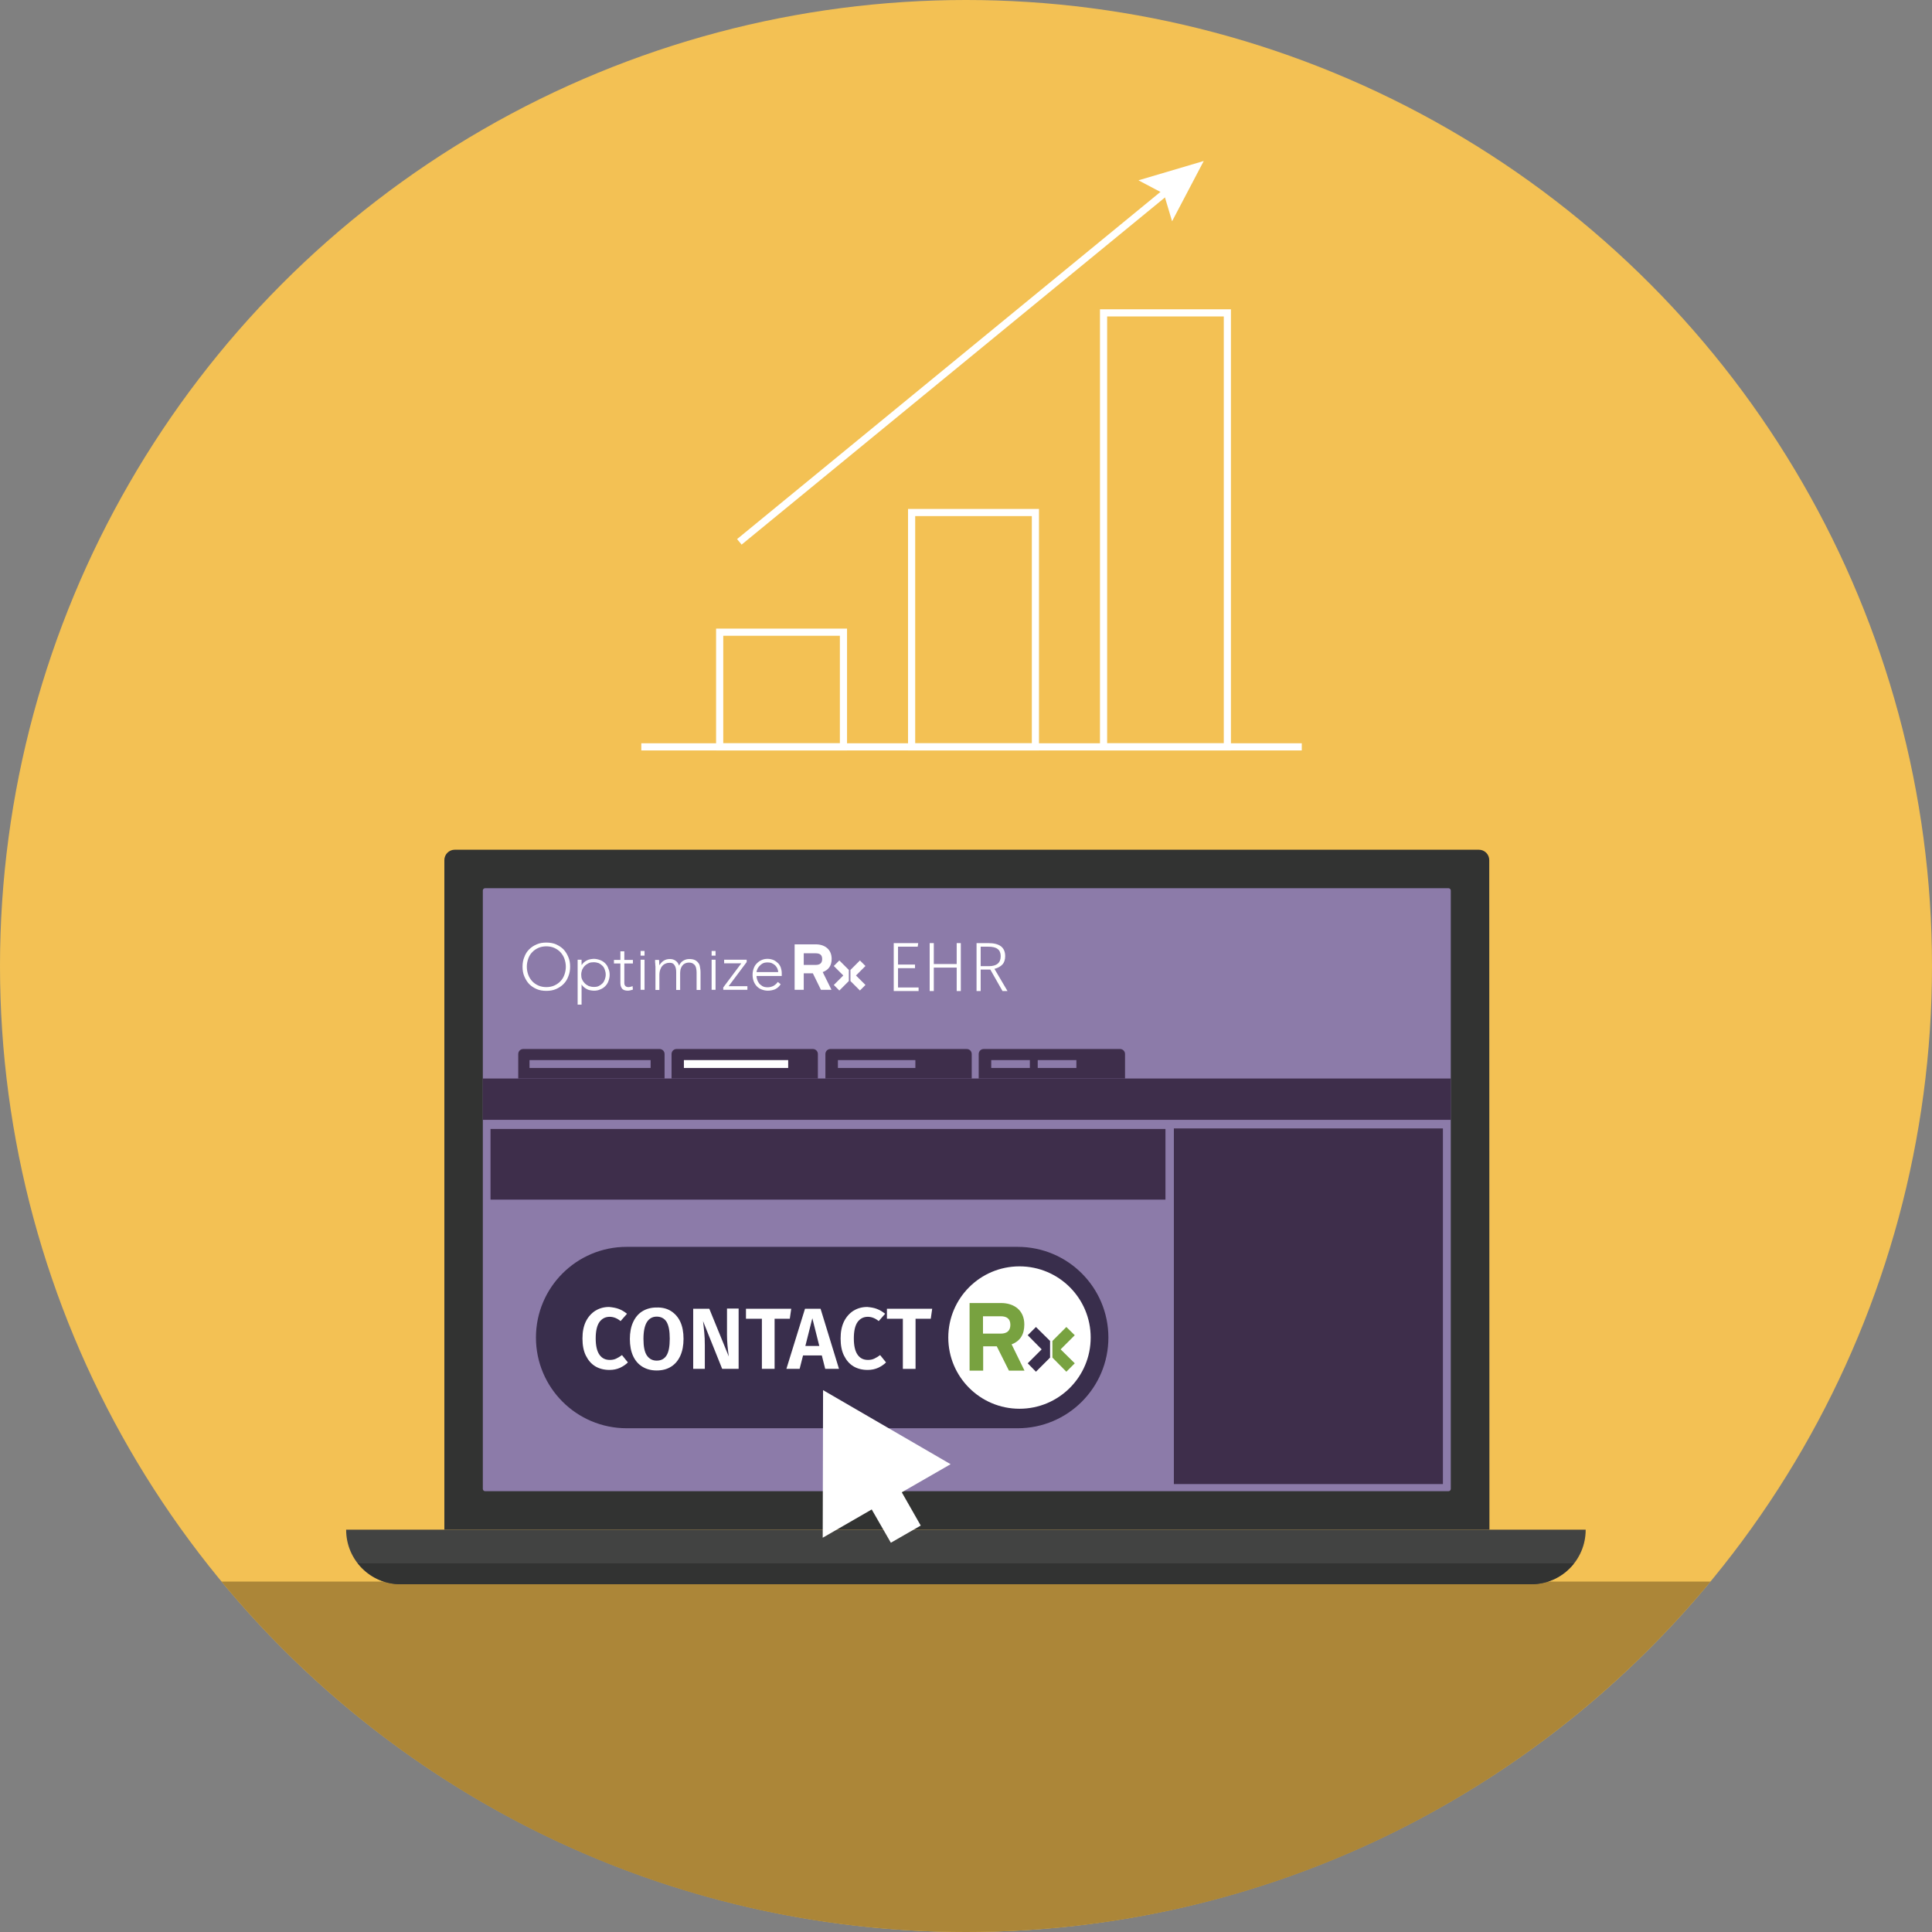<?xml version="1.0" encoding="utf-8"?>
<!-- Generator: Adobe Illustrator 26.4.1, SVG Export Plug-In . SVG Version: 6.00 Build 0)  -->
<svg version="1.1" id="Layer_1" xmlns="http://www.w3.org/2000/svg" xmlns:xlink="http://www.w3.org/1999/xlink" x="0px" y="0px"
	 viewBox="0 0 1080 1080" style="enable-background:new 0 0 1080 1080;" xml:space="preserve">
<rect x="0" y="0" width="1080" height="1080" fill="#808080" stroke="none"/>
<style type="text/css">
	.st0{fill:#F3C154;}
	.st1{fill:#AC8638;}
	.st2{fill:#323332;}
	.st3{fill:#8C7BA9;}
	.st4{fill:#424342;}
	.st5{fill:#FFFFFF;}
	.st6{fill:#3E2E4B;}
	.st7{fill:#392E4C;}
	.st8{fill:#78A240;}
	.st9{fill:none;stroke:#FFFFFF;stroke-width:4;stroke-miterlimit:10;}
</style>
<circle class="st0" cx="540" cy="540" r="540"/>
<path class="st1" d="M123.8,884.1c99,119.7,248.7,195.9,416.2,195.9s317.1-76.2,416.2-195.9H123.8z"/>
<g>
	<g>
		<path class="st2" d="M832.6,855.1H248.4V480.8c0-3.2,2.6-5.8,5.8-5.8h572.5c3.2,0,5.8,2.6,5.8,5.8L832.6,855.1L832.6,855.1z"/>
		<path class="st3" d="M269.9,832.3V497.8c0-0.7,0.6-1.3,1.3-1.3h538.5c0.7,0,1.3,0.6,1.3,1.3v334.5c0,0.7-0.6,1.3-1.3,1.3H271.2
			C270.5,833.6,269.9,833,269.9,832.3z"/>
		<path class="st4" d="M856,885.6H223.9c-16.8,0-30.4-13.6-30.4-30.4v-0.1h692.8c0,0,0.1,0,0.1,0.1l0,0
			C886.4,872,872.8,885.6,856,885.6z"/>
		<path class="st2" d="M200,873.9c5.6,7.1,14.2,11.7,24,11.7h631.9c9.6,0,18.1-4.4,23.7-11.3c0.1-0.2,0-0.4-0.2-0.4H200z"/>
	</g>
	<g>
		<g>
			<path class="st5" d="M513.3,527.2l-0.3,2h-11v10h9.5v2H502V552h11.5v2h-13.9v-26.8H513.3z"/>
			<path class="st5" d="M534.8,554v-13.1H522V554h-2.3v-26.8h2.3v11.7h12.8v-11.7h2.3V554H534.8z"/>
			<path class="st5" d="M553.6,542h-5.4v12h-2.3v-26.8h6.5c6.4,0,9.5,2.4,9.5,7.3c0,1.9-0.5,3.5-1.5,4.6s-2.5,2-4.5,2.5l7.3,12.4
				h-2.8L553.6,542z M552.7,540.1c4.5,0,6.7-1.9,6.7-5.6c0-1.8-0.6-3.2-1.7-4c-1.1-0.9-2.9-1.3-5.4-1.3h-4.1v10.9L552.7,540.1
				L552.7,540.1z"/>
		</g>
		<g>
			<g>
				<g>
					<polygon class="st5" points="469.2,536.9 466.1,540 471.4,545.3 466.1,550.6 469.2,553.7 474.5,548.4 474.5,542.2 					"/>
				</g>
			</g>
			<g>
				<g>
					<polygon class="st5" points="483.8,540 480.7,536.9 475.4,542.2 475.4,548.4 480.7,553.7 483.8,550.6 478.5,545.3 					"/>
				</g>
			</g>
			<path class="st5" d="M464.9,536c0-5.4-4-8.1-8.8-8.1h-11.9v25.4h5.1v-9.2h5.1l4.5,9.2h5.9l-4.9-9.9
				C463.2,542.2,464.9,539.8,464.9,536z M456,539.4h-6.7v-6.5h6.7c2.3,0,3.6,0.9,3.6,3.2C459.6,538.3,458.4,539.4,456,539.4z"/>
			<path class="st5" d="M338.3,538.5c-0.8-0.8-1.7-1.4-2.8-1.8c-1.1-0.4-2.3-0.7-3.5-0.7c-0.6,0-1.3,0.1-1.9,0.2
				c-0.7,0.1-1.3,0.3-1.9,0.6c-0.6,0.3-1.1,0.6-1.7,1.1c-0.5,0.4-0.9,0.9-1.3,1.5h-0.1v-2.9h-2.2v25.1h2.2v-11.2h0.1
				c0.3,0.6,0.8,1.1,1.3,1.5s1.1,0.8,1.7,1.1c0.6,0.3,1.2,0.5,1.9,0.6s1.3,0.2,1.9,0.2c1.3,0,2.5-0.2,3.5-0.7c1.1-0.4,2-1,2.8-1.8
				s1.4-1.7,1.8-2.8c0.4-1.1,0.7-2.3,0.7-3.5c0-1.3-0.2-2.5-0.7-3.5C339.7,540.2,339.1,539.3,338.3,538.5z M338.1,547.5
				c-0.3,0.8-0.7,1.6-1.3,2.2c-0.6,0.6-1.3,1.1-2.1,1.5s-1.7,0.5-2.8,0.5c-1,0-1.9-0.2-2.8-0.5c-0.8-0.4-1.6-0.9-2.2-1.5
				c-0.6-0.6-1.1-1.3-1.5-2.2c-0.4-0.8-0.5-1.7-0.5-2.7c0-0.9,0.2-1.8,0.5-2.7c0.4-0.8,0.9-1.6,1.5-2.2c0.6-0.6,1.4-1.1,2.2-1.5
				s1.8-0.5,2.8-0.5s1.9,0.2,2.8,0.5c0.8,0.4,1.5,0.9,2.1,1.5s1,1.3,1.3,2.2c0.3,0.8,0.5,1.7,0.5,2.7S338.4,546.7,338.1,547.5z
				 M358.1,553.3h2.2v-16.8h-2.2V553.3z M315,530.7c-1.2-1.2-2.6-2.1-4.2-2.8c-1.6-0.7-3.4-1-5.4-1s-3.8,0.3-5.4,1
				c-1.6,0.7-3,1.6-4.2,2.8s-2.1,2.6-2.7,4.3c-0.7,1.6-1,3.5-1,5.4c0,2,0.3,3.8,1,5.4c0.7,1.7,1.6,3.1,2.7,4.3
				c1.2,1.2,2.6,2.1,4.2,2.8c1.6,0.7,3.4,1,5.4,1s3.8-0.3,5.4-1c1.6-0.7,3-1.6,4.2-2.8s2.1-2.6,2.7-4.3c0.7-1.7,1-3.5,1-5.4
				c0-2-0.3-3.8-1-5.4C317,533.3,316.1,531.9,315,530.7z M315.5,544.9c-0.5,1.4-1.2,2.6-2.2,3.6c-0.9,1-2.1,1.8-3.4,2.4
				c-1.3,0.6-2.9,0.9-4.5,0.9s-3.2-0.3-4.5-0.9c-1.3-0.6-2.5-1.4-3.4-2.4s-1.7-2.2-2.2-3.6c-0.5-1.4-0.8-2.9-0.8-4.5
				s0.3-3.1,0.8-4.5s1.2-2.6,2.2-3.6c0.9-1,2.1-1.8,3.4-2.4c1.3-0.6,2.9-0.9,4.5-0.9s3.2,0.3,4.5,0.9c1.3,0.6,2.5,1.4,3.4,2.4
				s1.7,2.2,2.2,3.6c0.5,1.4,0.8,2.9,0.8,4.5S316,543.5,315.5,544.9z M352.6,551.6c-0.4,0.1-0.8,0.2-1.3,0.2c-0.7,0-1.3-0.2-1.7-0.6
				c-0.4-0.4-0.6-1-0.6-1.7v-10.9h4.8v-2H349v-4.8h-2.2v4.8h-3.6v2h3.6v10.9c0,0.6,0.1,1.2,0.2,1.7c0.2,0.5,0.4,1,0.7,1.4
				s0.8,0.7,1.3,0.9c0.6,0.2,1.2,0.3,2,0.3c0.4,0,0.9-0.1,1.4-0.2c0.5-0.1,1-0.3,1.4-0.4l-0.2-2
				C353.5,551.3,353.1,551.5,352.6,551.6z M417.4,537.8v-1.3h-12.6v2h9.6L404.3,552v1.3h13.5v-2h-10.5L417.4,537.8z M437,543.9
				c0-1-0.2-1.9-0.5-2.9c-0.3-0.9-0.8-1.8-1.5-2.5s-1.5-1.3-2.5-1.8c-1-0.4-2.1-0.7-3.4-0.7c-1.2,0-2.4,0.2-3.4,0.7
				c-1,0.4-1.9,1.1-2.7,1.9c-0.8,0.8-1.3,1.7-1.7,2.8s-0.6,2.2-0.6,3.5s0.2,2.5,0.6,3.6c0.4,1.1,1,2,1.7,2.8
				c0.8,0.8,1.6,1.4,2.7,1.8c1,0.4,2.2,0.7,3.5,0.7c1.5,0,2.9-0.3,4.1-0.8c1.2-0.6,2.3-1.5,3.1-2.8l-1.6-1.3
				c-0.6,0.9-1.4,1.6-2.4,2.2c-1,0.5-2.1,0.8-3.2,0.8c-1.3,0-2.3-0.2-3.1-0.7s-1.5-1.1-1.9-1.7c-0.5-0.7-0.8-1.4-1-2.1
				c-0.2-0.7-0.3-1.3-0.3-1.8H437L437,543.9L437,543.9z M422.9,543.4c0-0.2,0.1-0.6,0.3-1.2c0.2-0.6,0.5-1.2,1-1.8s1.1-1.2,1.9-1.7
				c0.8-0.5,1.8-0.7,3-0.7c0.8,0,1.6,0.1,2.3,0.4c0.7,0.3,1.3,0.7,1.9,1.2c0.5,0.5,0.9,1.1,1.2,1.7c0.3,0.7,0.5,1.4,0.5,2.1H422.9z
				 M358.1,534.2h2.2v-2.6h-2.2V534.2z M397.8,534.2h2.2v-2.6h-2.2V534.2z M397.8,553.3h2.2v-16.8h-2.2V553.3z M390.4,538.3
				c-0.5-0.7-1.1-1.2-1.9-1.6c-0.8-0.4-1.9-0.6-3.2-0.6c-1.2,0-2.3,0.3-3.3,0.9c-1.1,0.6-1.8,1.5-2.4,2.8c-0.4-1.3-1.1-2.2-2-2.8
				s-1.9-0.9-3.1-0.9c-1.4,0-2.5,0.3-3.6,1c-1,0.7-1.7,1.5-2.2,2.4h-0.1c0-0.2-0.1-0.5-0.1-1.1s0-1.2-0.1-1.8h-2.2
				c0,0.2,0,0.5,0,0.9s0,0.8,0.1,1.3c0,0.5,0,0.9,0.1,1.4c0,0.4,0,0.8,0,1.1v12.1h2.2V545c0-1.2,0.2-2.2,0.5-3
				c0.3-0.9,0.7-1.6,1.2-2.1c0.5-0.6,1.1-1,1.9-1.3c0.7-0.3,1.5-0.4,2.3-0.4c1.2,0,2.1,0.5,2.6,1.4c0.6,0.9,0.9,2.2,0.9,3.7v10.1
				h2.2v-9.5c0-0.6,0.1-1.2,0.2-1.9c0.2-0.7,0.4-1.3,0.8-1.9c0.4-0.6,0.9-1.1,1.5-1.4c0.7-0.4,1.5-0.6,2.5-0.6
				c0.9,0,1.6,0.2,2.1,0.5s1,0.7,1.3,1.2s0.5,1.1,0.6,1.7c0.1,0.6,0.2,1.3,0.2,2v9.9h2.2v-10c0-0.9-0.1-1.8-0.3-2.7
				C391.2,539.7,390.9,538.9,390.4,538.3z"/>
		</g>
	</g>
	<g>
		<g>
			<g>
				<path class="st6" d="M457.1,602.9h-81.7v-13.7c0-1.5,1.2-2.8,2.8-2.8h76.2c1.5,0,2.8,1.2,2.8,2.8v13.7H457.1z"/>
				<path class="st6" d="M371.4,602.9h-81.7v-13.7c0-1.5,1.2-2.8,2.8-2.8h76.2c1.5,0,2.8,1.2,2.8,2.8v13.7H371.4z"/>
				<path class="st6" d="M543.1,602.9h-81.7v-13.7c0-1.5,1.2-2.8,2.8-2.8h76.2c1.5,0,2.8,1.2,2.8,2.8v13.7H543.1z"/>
				<path class="st6" d="M628.8,602.9h-81.7v-13.7c0-1.5,1.2-2.8,2.8-2.8h76.2c1.5,0,2.8,1.2,2.8,2.8v13.7H628.8z"/>
				<rect x="269.9" y="602.9" class="st6" width="541.1" height="23.1"/>
			</g>
			<rect x="296" y="592.6" class="st3" width="67.7" height="4.4"/>
			<rect x="468.4" y="592.6" class="st3" width="43.3" height="4.4"/>
			<rect x="554.1" y="592.6" class="st3" width="21.6" height="4.4"/>
			<rect x="580.1" y="592.6" class="st3" width="21.6" height="4.4"/>
		</g>
		<rect x="382.3" y="592.6" class="st5" width="58.3" height="4.4"/>
	</g>
	<path class="st6" d="M656.2,630.8v198.8h150.4V630.8H656.2z"/>
	<rect x="274.2" y="631.1" class="st6" width="377.3" height="39.5"/>
	<g>
		<path class="st7" d="M350.3,798.4h218.6c28,0,50.7-22.7,50.7-50.7l0,0c0-28-22.7-50.7-50.7-50.7H350.3c-28,0-50.7,22.7-50.7,50.7
			l0,0C299.6,775.7,322.3,798.4,350.3,798.4z"/>
		<g>
			<circle class="st5" cx="569.9" cy="747.7" r="39.8"/>
			<g>
				<g>
					<g>
						<polygon class="st7" points="579.1,741.8 574.5,746.4 582.3,754.3 574.5,762.1 579.1,766.8 587,758.9 587,749.6 						"/>
					</g>
				</g>
				<g>
					<g>
						<polygon class="st8" points="600.8,746.4 596.1,741.8 588.3,749.6 588.3,758.9 596.1,766.8 600.8,762.1 592.9,754.3 						"/>
					</g>
				</g>
				<path class="st8" d="M572.6,740.4c0-8.1-5.9-12-13-12H542v37.8h7.6v-13.6h7.6l6.8,13.6h8.7l-7.2-14.7
					C570.2,749.7,572.6,746.1,572.6,740.4z M559.4,745.5h-9.9v-9.7h9.9c3.4,0,5.4,1.4,5.4,4.8C564.8,743.9,562.9,745.5,559.4,745.5z
					"/>
			</g>
		</g>
		<g>
			<path class="st5" d="M345.9,731.7c1.6,0.6,3.1,1.5,4.6,2.7l-3.6,4.1c-1.9-1.6-4-2.4-6.1-2.4c-2.4,0-4.3,1-5.7,2.9
				c-1.4,2-2.1,5-2.1,9.2c0,4.1,0.7,7.1,2.1,9.1c1.4,2,3.3,2.9,5.8,2.9c1.3,0,2.4-0.2,3.5-0.7c1-0.5,2.1-1.1,3.3-2l3.3,4.1
				c-1.2,1.2-2.7,2.2-4.4,3c-1.8,0.8-3.7,1.2-5.9,1.2c-3,0-5.7-0.7-7.9-2c-2.3-1.4-4-3.4-5.3-6s-1.9-5.8-1.9-9.6
				c0-3.7,0.6-6.8,1.9-9.5c1.3-2.6,3.1-4.6,5.3-6c2.3-1.4,4.8-2.1,7.7-2.1C342.5,730.8,344.3,731.1,345.9,731.7z"/>
			<path class="st5" d="M375.1,732.9c2.2,1.4,4,3.4,5.2,6s1.8,5.8,1.8,9.5s-0.6,6.8-1.8,9.5c-1.2,2.6-2.9,4.7-5.2,6.1
				c-2.2,1.4-4.9,2.1-8,2.1s-5.7-0.7-8-2.1c-2.3-1.4-4-3.4-5.2-6s-1.8-5.8-1.8-9.5c0-3.6,0.6-6.8,1.8-9.4c1.2-2.6,2.9-4.7,5.2-6.1
				c2.3-1.4,4.9-2.1,7.9-2.1C370.2,730.8,372.9,731.5,375.1,732.9z M361.6,739.1c-1.2,1.9-1.9,5.1-1.9,9.3c0,4.3,0.6,7.4,1.9,9.3
				c1.3,1.9,3.1,2.9,5.5,2.9c2.5,0,4.3-1,5.5-2.9s1.8-5,1.8-9.4c0-4.3-0.6-7.4-1.8-9.4c-1.2-1.9-3.1-2.9-5.5-2.9
				S362.8,737.1,361.6,739.1z"/>
			<path class="st5" d="M412.9,765.2h-9.2L393,738.5c0.3,2.3,0.5,4.5,0.7,6.5s0.3,4.4,0.3,7.1v13.1h-6.5v-33.6h9l10.9,26.7
				c-0.6-4.3-1-8.3-1-12v-14.8h6.5V765.2z"/>
			<path class="st5" d="M442.3,731.6l-0.8,5.6H433v28h-7.1v-28H417v-5.6H442.3z"/>
			<path class="st5" d="M461.3,765.2l-1.9-7.5h-10.5l-1.9,7.5h-7.4l10.4-33.6h8.7l10.3,33.6H461.3z M450.2,752.4h7.8l-3.9-15.5
				L450.2,752.4z"/>
			<path class="st5" d="M490.2,731.7c1.6,0.6,3.1,1.5,4.6,2.7l-3.6,4.1c-1.9-1.6-4-2.4-6.1-2.4c-2.4,0-4.3,1-5.7,2.9
				c-1.4,2-2.1,5-2.1,9.2c0,4.1,0.7,7.1,2.1,9.1c1.4,2,3.3,2.9,5.8,2.9c1.3,0,2.4-0.2,3.5-0.7c1-0.5,2.1-1.1,3.3-2l3.3,4.1
				c-1.2,1.2-2.7,2.2-4.4,3c-1.8,0.8-3.7,1.2-5.9,1.2c-3,0-5.7-0.7-7.9-2c-2.3-1.4-4-3.4-5.3-6s-1.9-5.8-1.9-9.6
				c0-3.7,0.6-6.8,1.9-9.5c1.3-2.6,3.1-4.6,5.3-6c2.3-1.4,4.8-2.1,7.7-2.1C486.9,730.8,488.7,731.1,490.2,731.7z"/>
			<path class="st5" d="M521.1,731.6l-0.8,5.6h-8.5v28h-7.1v-28h-8.9v-5.6H521.1z"/>
		</g>
		<polygon class="st5" points="460.1,777.1 459.9,859.6 487.3,843.8 498,862.4 514.7,852.8 504.1,834.2 531.4,818.5 		"/>
	</g>
</g>
<g>
	<rect x="509.6" y="286.5" class="st9" width="69.2" height="131"/>
	<rect x="402.3" y="353.4" class="st9" width="69.2" height="64.1"/>
	<rect x="616.9" y="174.9" class="st9" width="69.2" height="242.6"/>
	<line class="st9" x1="358.5" y1="417.5" x2="727.7" y2="417.5"/>
	<g>
		<g>
			<line class="st9" x1="413.3" y1="302.9" x2="654.5" y2="105.1"/>
			<g>
				<polygon class="st5" points="655.2,123.7 650.6,108.3 636.4,100.8 672.9,90 				"/>
			</g>
		</g>
	</g>
</g>
</svg>
